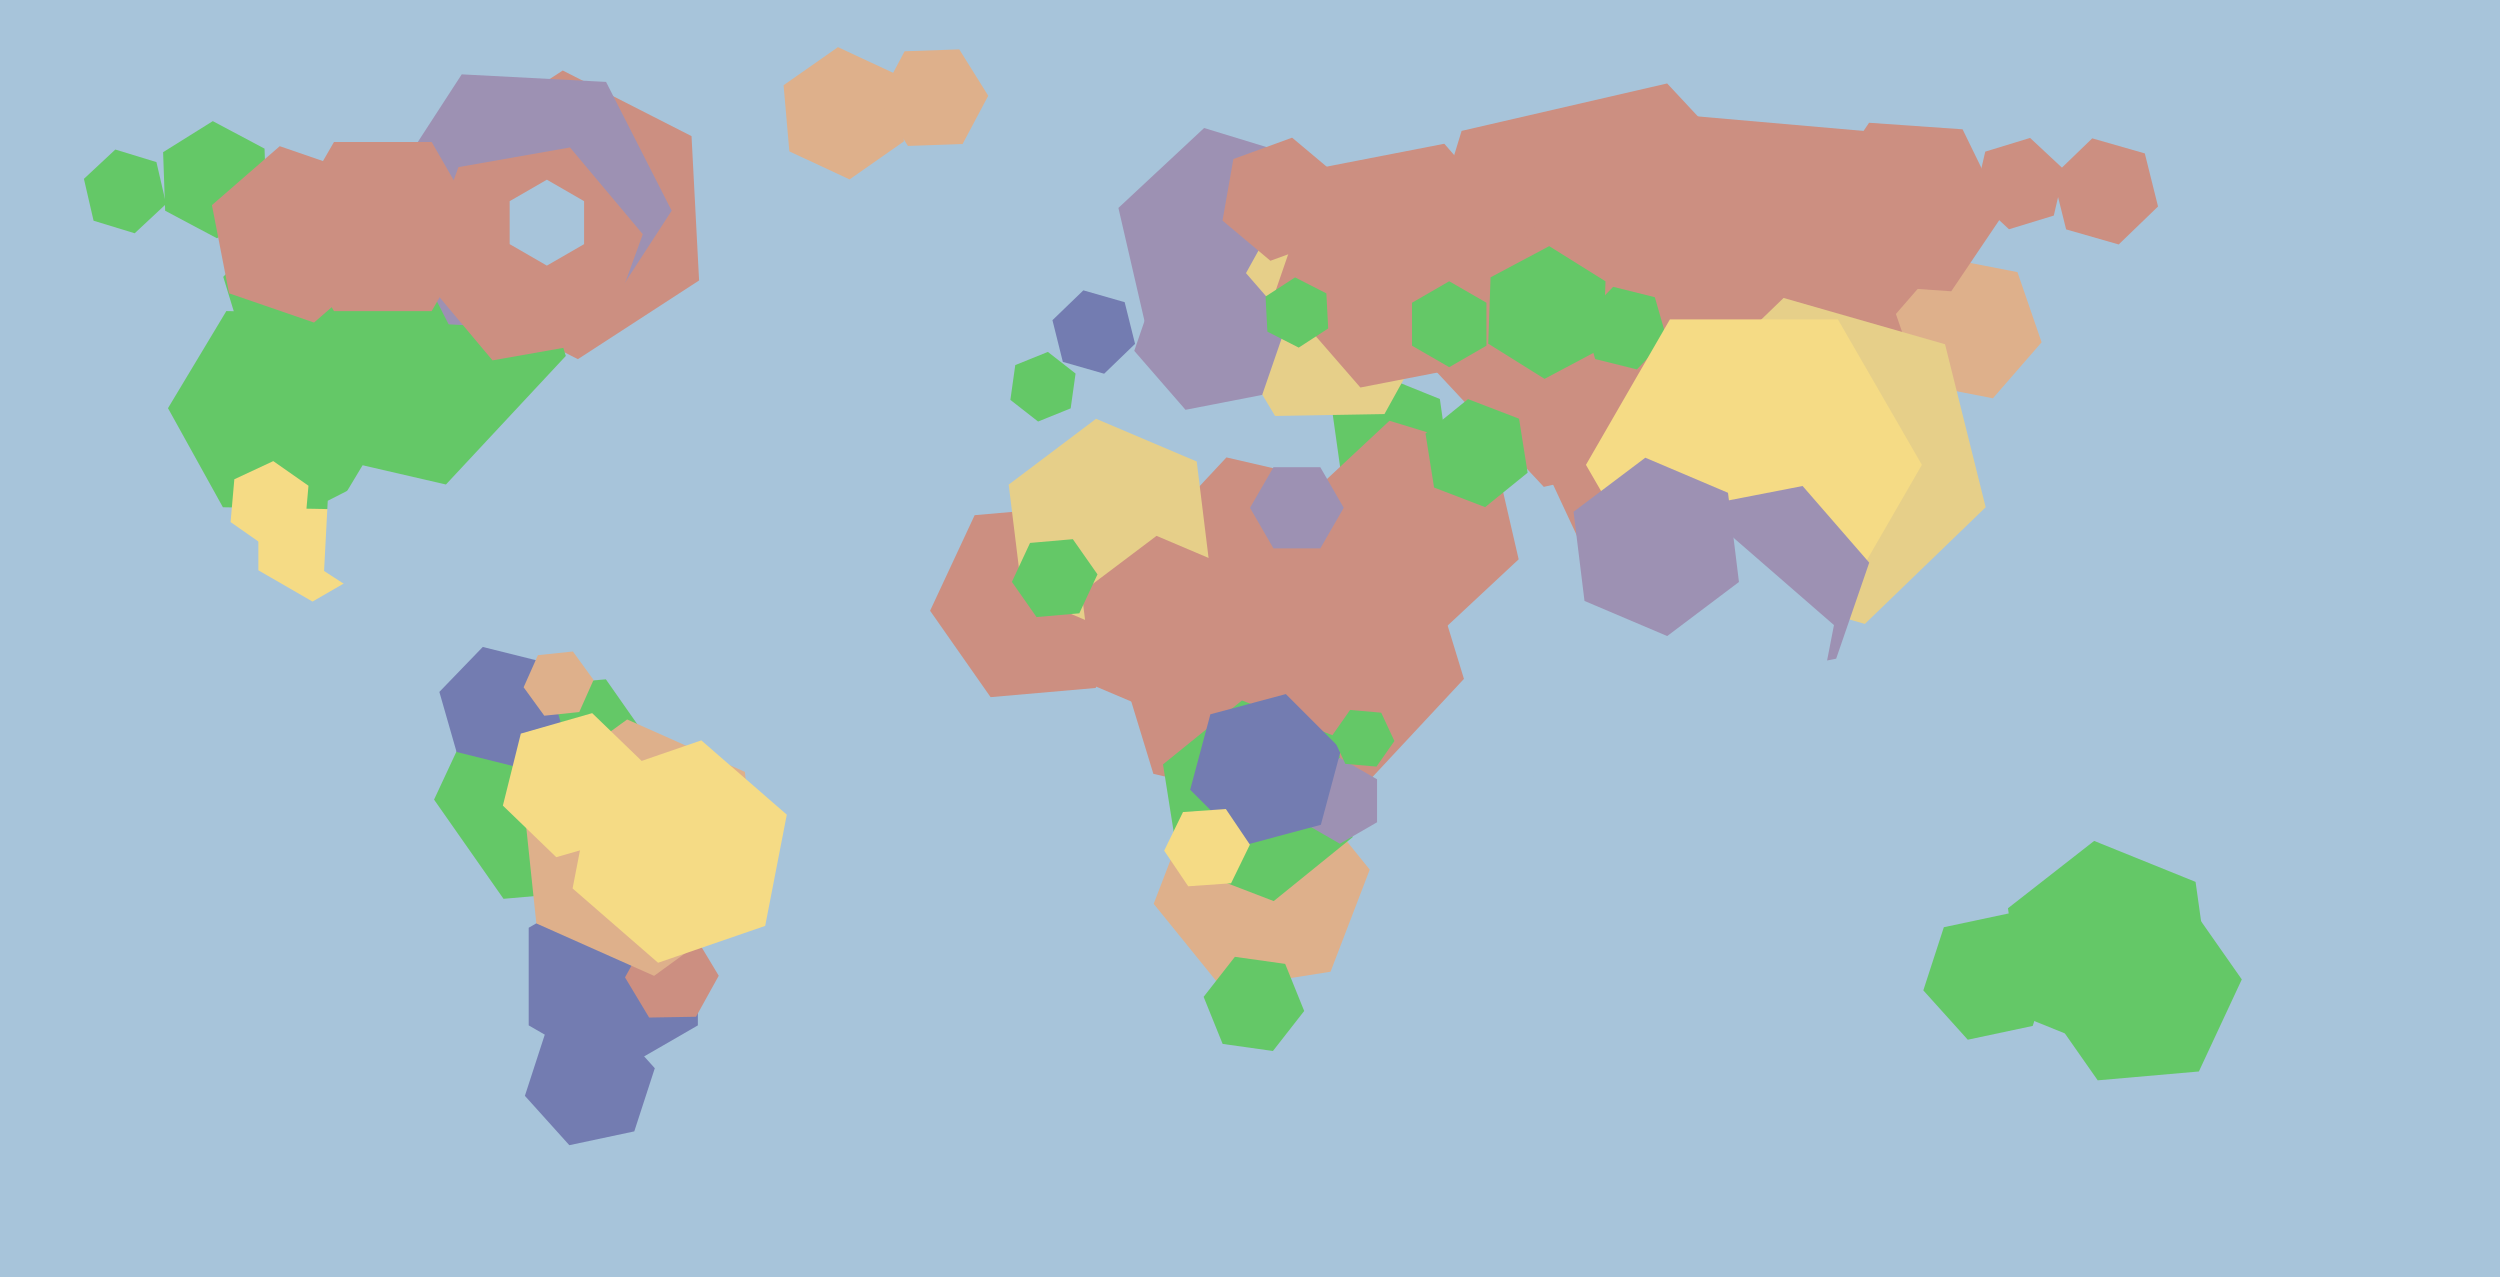 <svg xmlns="http://www.w3.org/2000/svg" width="640px" height="327px">
  <rect width="640" height="327" fill="rgb(167,196,218)"/>
  <polygon points="447.828,112.493 395.212,124.64 358.384,85.147 374.172,33.507 426.788,21.36 463.616,60.853" fill="rgb(204,143,129)"/>
  <polygon points="525.776,55.184 514.301,58.692 505.524,50.508 508.224,38.816 519.699,35.308 528.476,43.492" fill="rgb(204,143,129)"/>
  <polygon points="343.689,70.771 321.749,91.231 293.059,82.46 286.311,53.229 308.251,32.769 336.941,41.54" fill="rgb(157,145,179)"/>
  <polygon points="370.835,117.994 358.227,127.844 343.392,121.851 341.165,106.006 353.773,96.156 368.608,102.149" fill="rgb(100,200,103)"/>
  <polygon points="354.421,106.001 326.425,106.489 312.004,82.489 325.579,57.999 353.575,57.511 367.996,81.511" fill="rgb(230,207,137)"/>
  <polygon points="93.856,146.0 80.0,154.0 66.144,146.0 66.144,130.0 80.0,122.0 93.856,130.0" fill="rgb(245,219,133)"/>
  <polygon points="504.756,91.578 468.048,144.004 404.291,138.426 377.244,80.422 413.952,27.996 477.709,33.574" fill="rgb(204,143,129)"/>
  <polygon points="178.651,262.5 157.0,275.0 135.349,262.5 135.349,237.5 157.0,225.0 178.651,237.5" fill="rgb(115,124,177)"/>
  <polygon points="231.407,36.185 217.482,45.935 202.074,38.751 200.593,21.815 214.518,12.065 229.926,19.249" fill="rgb(222,176,139)"/>
  <polygon points="159.781,227.394 128.899,230.096 111.118,204.702 124.219,176.606 155.101,173.904 172.882,199.298" fill="rgb(100,200,103)"/>
  <polygon points="374.77,173.798 342.034,208.903 295.264,198.105 281.23,152.202 313.966,117.097 360.736,127.895" fill="rgb(204,143,129)"/>
  <polygon points="340.621,248.76 312.966,253.14 295.345,231.38 305.379,205.24 333.034,200.86 350.655,222.62" fill="rgb(222,176,139)"/>
  <polygon points="246.419,36.873 232.427,37.361 225.009,25.489 231.581,13.127 245.573,12.639 252.991,24.511" fill="rgb(222,176,139)"/>
  <polygon points="280.487,176.117 253.589,178.47 238.103,156.353 249.513,131.883 276.411,129.53 291.897,151.647" fill="rgb(204,143,129)"/>
  <polygon points="100.996,105.506 86.059,130.364 57.064,129.858 43.004,104.494 57.941,79.636 86.936,80.142" fill="rgb(100,200,103)"/>
  <polygon points="178.18,260.286 166.182,260.495 160.002,250.209 165.82,239.714 177.818,239.505 183.998,249.791" fill="rgb(204,143,129)"/>
  <polygon points="143.525,184.871 132.41,196.38 116.885,192.509 112.475,177.129 123.59,165.62 139.115,169.491" fill="rgb(115,124,177)"/>
  <polygon points="333.873,258.809 325.87,269.053 312.996,267.244 308.127,255.191 316.13,244.947 329.004,246.756" fill="rgb(100,200,103)"/>
  <polygon points="388.777,143.186 368.299,162.282 341.522,154.096 335.223,126.814 355.701,107.718 382.478,115.904" fill="rgb(204,143,129)"/>
  <polygon points="290.574,88.032 282.661,95.673 272.087,92.641 269.426,81.968 277.339,74.327 287.913,77.359" fill="rgb(115,124,177)"/>
  <polygon points="194.147,230.422 167.449,249.819 137.302,236.397 133.853,203.578 160.551,184.181 190.698,197.603" fill="rgb(222,176,139)"/>
  <polygon points="114.096,147.804 98.058,155.975 82.962,146.172 83.904,128.196 99.942,120.025 115.038,129.828" fill="rgb(167,196,218)"/>
  <polygon points="346.273,214.318 326.067,230.68 301.794,221.362 297.727,195.682 317.933,179.32 342.206,188.638" fill="rgb(100,200,103)"/>
  <polygon points="352.526,210.5 343.0,216.0 333.474,210.5 333.474,199.5 343.0,194.0 352.526,199.5" fill="rgb(157,145,179)"/>
  <polygon points="565.961,253.489 543.897,270.728 517.936,260.239 514.039,232.511 536.103,215.272 562.064,225.761" fill="rgb(100,200,103)"/>
  <polygon points="338.142,211.142 318.824,216.319 304.681,202.176 309.858,182.858 329.176,177.681 343.319,191.824" fill="rgb(115,124,177)"/>
  <polygon points="520.375,262.633 503.747,266.168 492.371,253.534 497.625,237.367 514.253,233.832 525.629,246.466" fill="rgb(100,200,103)"/>
  <polygon points="522.651,87.625 510.186,101.965 491.535,98.339 485.349,80.375 497.814,66.035 516.465,69.661" fill="rgb(222,176,139)"/>
  <polygon points="309.774,145.94 287.412,162.791 261.638,151.851 258.226,124.06 280.588,107.209 306.362,118.149" fill="rgb(230,207,137)"/>
  <polygon points="508.334,129.852 477.403,159.723 436.068,147.87 425.666,106.148 456.597,76.277 497.932,88.13" fill="rgb(230,207,137)"/>
  <polygon points="274.092,104.541 265.747,107.912 258.655,102.371 259.908,93.459 268.253,90.088 275.345,95.629" fill="rgb(100,200,103)"/>
  <polygon points="178.967,71.798 147.936,91.949 114.969,75.152 113.033,38.202 144.064,18.051 177.031,34.848" fill="rgb(204,143,129)"/>
  <polygon points="160.667,214.199 142.403,219.436 128.736,206.237 133.333,187.801 151.597,182.564 165.264,195.763" fill="rgb(245,219,133)"/>
  <polygon points="426.673,86.661 419.032,94.574 408.359,91.913 405.327,81.339 412.968,73.426 423.641,76.087" fill="rgb(100,200,103)"/>
  <polygon points="340.257,61.285 325.222,66.757 312.965,56.472 315.743,40.715 330.778,35.243 343.035,45.528" fill="rgb(204,143,129)"/>
  <polygon points="492.0,119.0 470.5,156.239 427.5,156.239 406.0,119.0 427.5,81.761 470.5,81.761" fill="rgb(245,219,133)"/>
  <polygon points="321.092,170.378 301.925,184.821 279.833,175.444 276.908,151.622 296.075,137.179 318.167,146.556" fill="rgb(204,143,129)"/>
  <polygon points="562.913,274.298 537.012,276.564 522.099,255.266 533.087,231.702 558.988,229.436 573.901,250.734" fill="rgb(100,200,103)"/>
  <polygon points="391.07,121.017 380.19,129.828 367.12,124.81 364.93,110.983 375.81,102.172 388.88,107.19" fill="rgb(100,200,103)"/>
  <polygon points="42.519,52.216 34.474,59.718 23.955,56.502 21.481,45.784 29.526,38.282 40.045,41.498" fill="rgb(100,200,103)"/>
  <polygon points="144.847,91.123 114.157,124.034 70.31,113.911 57.153,70.877 87.843,37.966 131.69,48.089" fill="rgb(100,200,103)"/>
  <polygon points="552.458,52.859 542.387,62.584 528.929,58.725 525.542,45.141 535.613,35.416 549.071,39.275" fill="rgb(204,143,129)"/>
  <polygon points="470.058,168.622 444.535,173.583 427.478,153.961 435.942,129.378 461.465,124.417 478.522,144.039" fill="rgb(157,145,179)"/>
  <polygon points="460.717,205.179 417.223,220.155 382.506,189.976 391.283,144.821 434.777,129.845 469.494,160.024" fill="rgb(167,196,218)"/>
  <polygon points="344.0,130.0 338.0,140.392 326.0,140.392 320.0,130.0 326.0,119.608 338.0,119.608" fill="rgb(157,145,179)"/>
  <polygon points="171.949,53.936 151.798,84.967 114.848,83.031 98.051,50.064 118.202,19.033 155.152,20.969" fill="rgb(157,145,179)"/>
  <polygon points="380.65,92.905 348.256,99.202 326.606,74.297 337.35,43.095 369.744,36.798 391.394,61.703" fill="rgb(204,143,129)"/>
  <polygon points="512.942,54.674 499.521,74.571 475.579,72.897 465.058,51.326 478.479,31.429 502.421,33.103" fill="rgb(204,143,129)"/>
  <polygon points="410.417,89.009 395.407,96.99 380.99,87.981 381.583,70.991 396.593,63.01 411.01,72.019" fill="rgb(100,200,103)"/>
  <polygon points="323.121,101.094 303.489,104.91 290.367,89.816 296.879,70.906 316.511,67.09 329.633,82.184" fill="rgb(157,145,179)"/>
  <polygon points="154.641,87.215 126.081,92.251 107.441,70.036 117.359,42.785 145.919,37.749 164.559,59.964" fill="rgb(204,143,129)"/>
  <polygon points="195.887,237.026 168.467,246.467 146.58,227.441 152.113,198.974 179.533,189.533 201.42,208.559" fill="rgb(245,219,133)"/>
  <polygon points="68.244,53.042 55.523,60.991 42.279,53.949 41.756,38.958 54.477,31.009 67.721,38.051" fill="rgb(100,200,103)"/>
  <polygon points="315.151,226.119 304.178,226.887 298.027,217.767 302.849,207.881 313.822,207.113 319.973,216.233" fill="rgb(245,219,133)"/>
  <polygon points="149.526,62.5 140.0,68.0 130.474,62.5 130.474,51.5 140.0,46.0 149.526,51.5" fill="rgb(167,196,218)"/>
  <polygon points="78.011,135.309 68.041,139.958 59.031,133.649 59.989,122.691 69.959,118.042 78.969,124.351" fill="rgb(245,219,133)"/>
  <polygon points="380.526,88.5 371.0,94.0 361.474,88.5 361.474,77.5 371.0,72.0 380.526,77.5" fill="rgb(100,200,103)"/>
  <polygon points="340.019,84.086 332.471,88.988 324.452,84.902 323.981,75.914 331.529,71.012 339.548,75.098" fill="rgb(100,200,103)"/>
  <polygon points="148.29,182.281 139.339,183.222 134.049,175.941 137.71,167.719 146.661,166.778 151.951,174.059" fill="rgb(222,176,139)"/>
  <polygon points="276.309,157.011 265.351,157.969 259.042,148.959 263.691,138.989 274.649,138.031 280.958,147.041" fill="rgb(100,200,103)"/>
  <polygon points="162.375,289.633 145.747,293.168 134.371,280.534 139.625,264.367 156.253,260.832 167.629,273.466" fill="rgb(115,124,177)"/>
  <polygon points="97.747,67.488 80.389,82.577 58.642,75.089 54.253,52.512 71.611,37.423 93.358,44.911" fill="rgb(204,143,129)"/>
  <polygon points="123.0,58.0 110.5,79.651 85.5,79.651 73.0,58.0 85.5,36.349 110.5,36.349" fill="rgb(204,143,129)"/>
  <polygon points="445.172,148.987 426.803,162.829 405.631,153.842 402.828,131.013 421.197,117.171 442.369,126.158" fill="rgb(157,145,179)"/>
  <polygon points="356.97,189.697 352.381,196.25 344.411,195.553 341.03,188.303 345.619,181.75 353.589,182.447" fill="rgb(100,200,103)"/>
</svg>